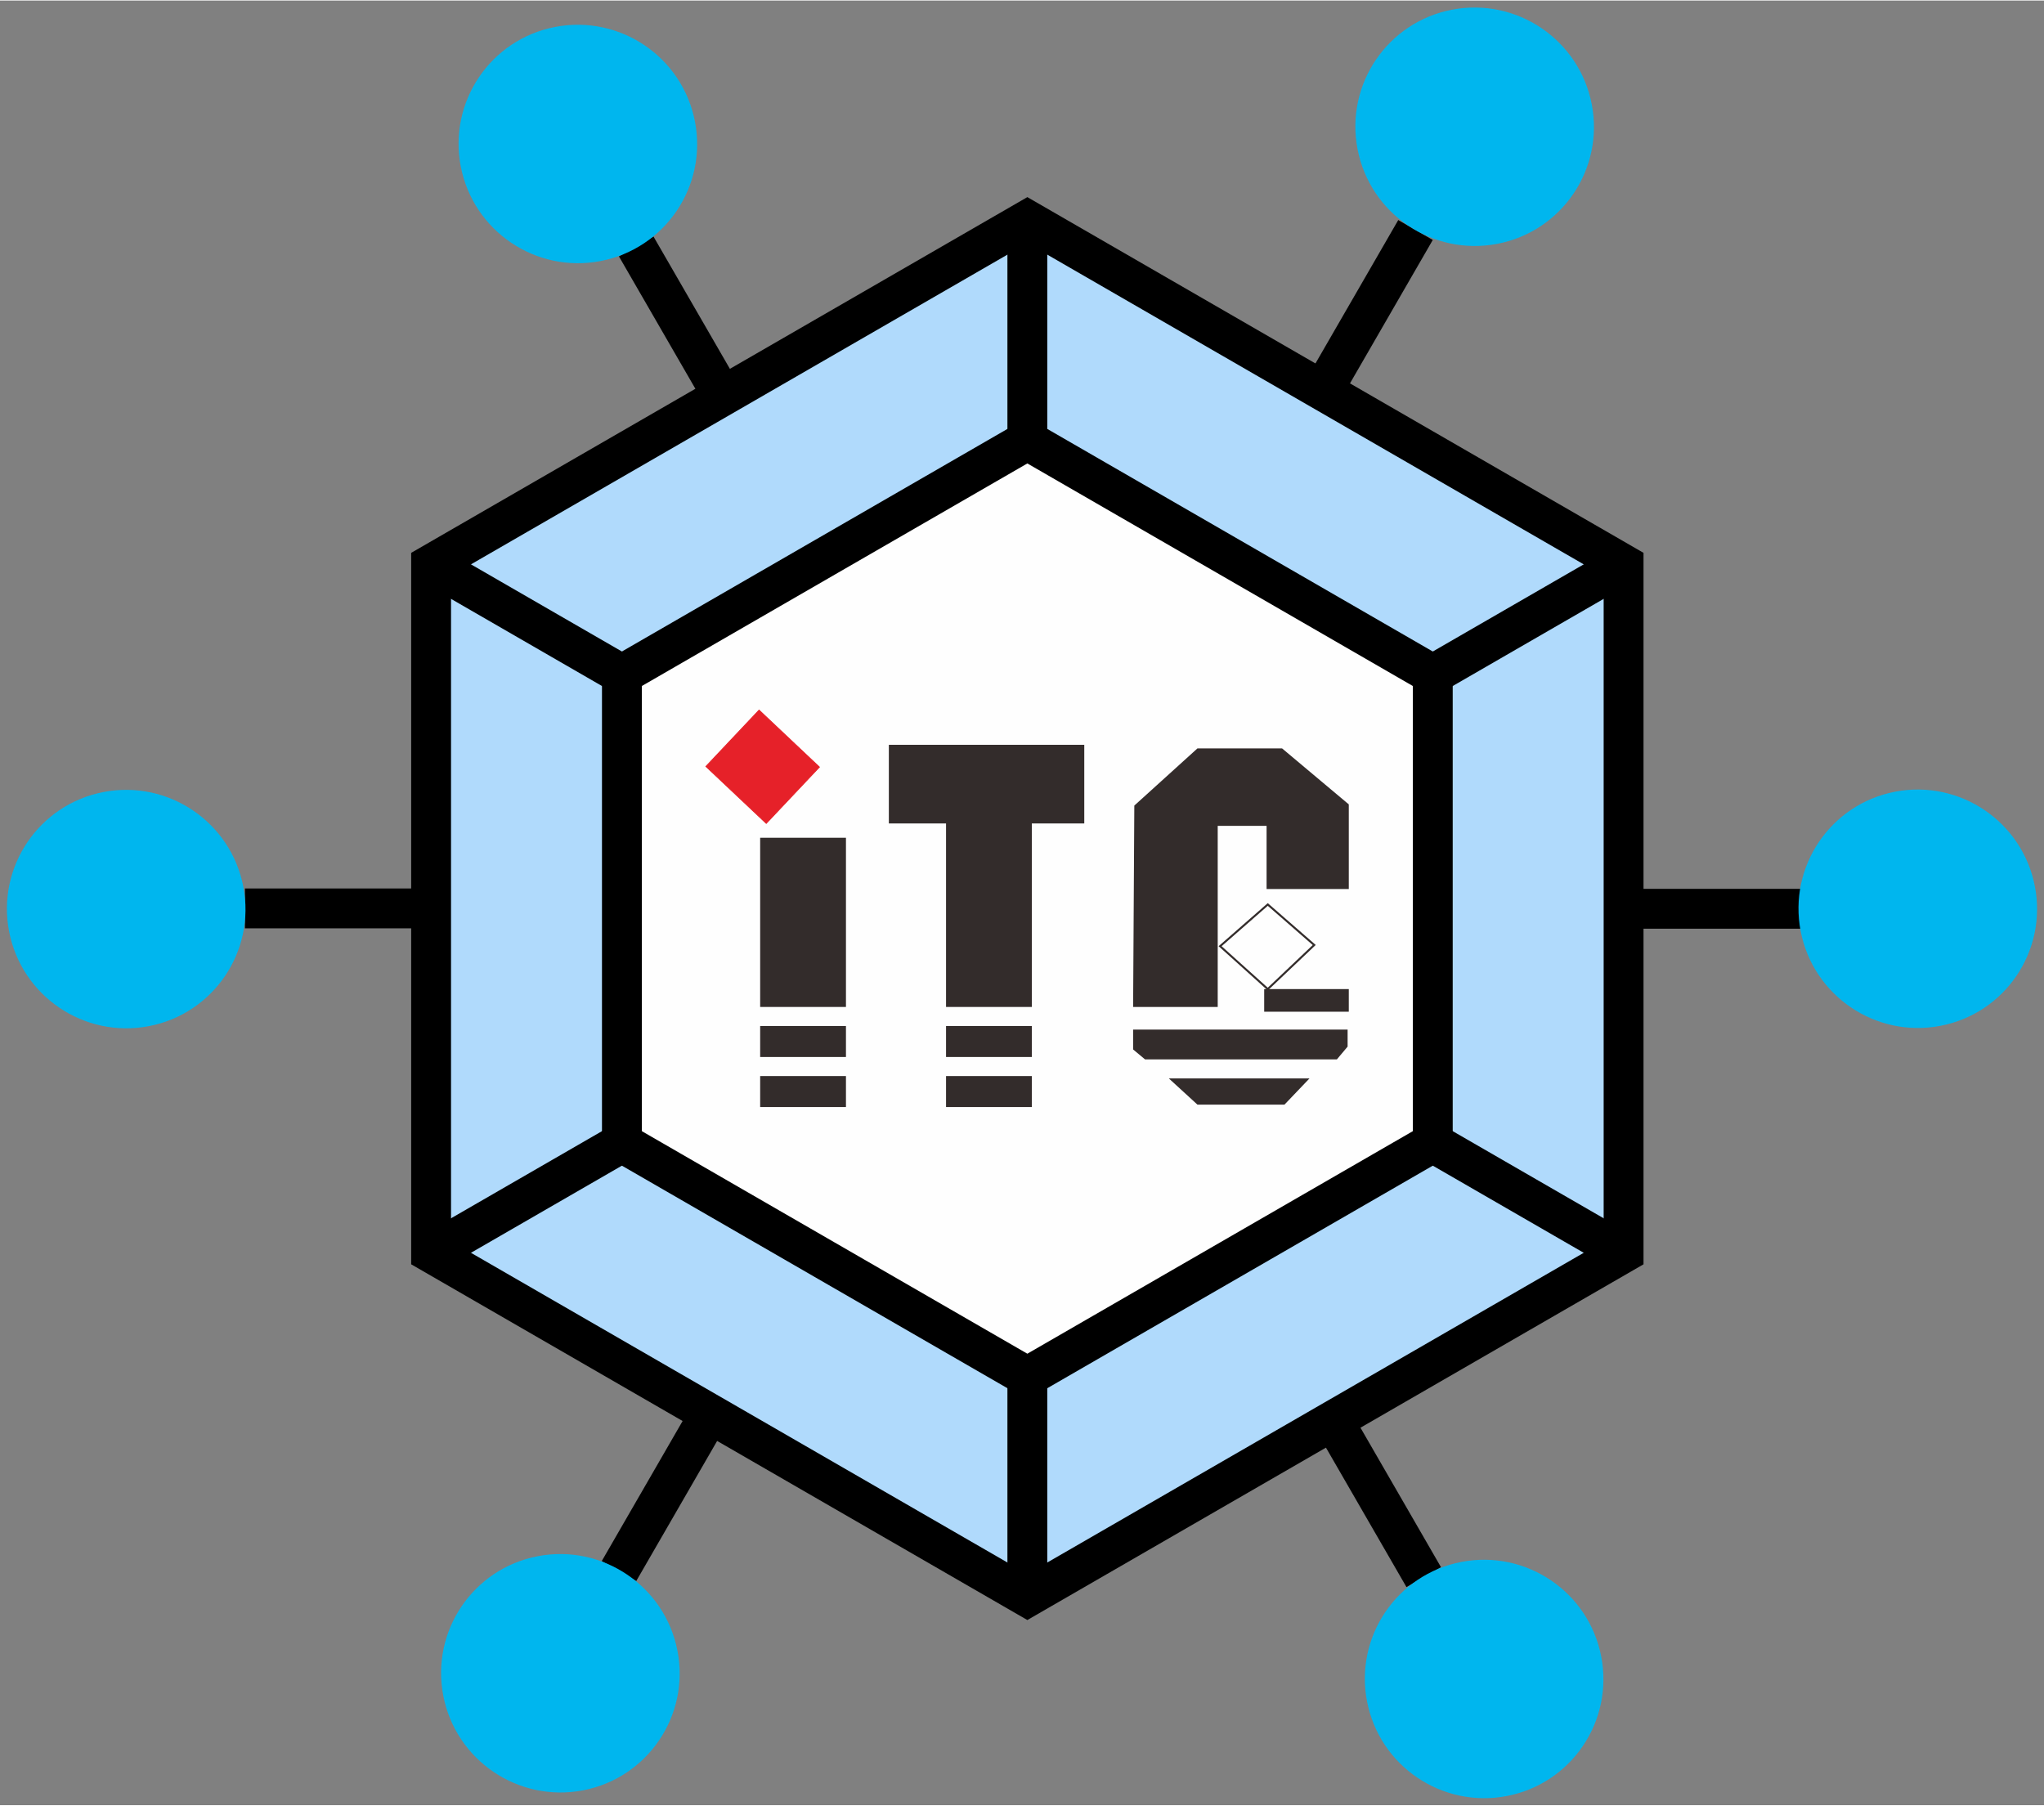<?xml version="1.0" encoding="UTF-8"?>
<!DOCTYPE svg PUBLIC "-//W3C//DTD SVG 1.1//EN" "http://www.w3.org/Graphics/SVG/1.1/DTD/svg11.dtd">
<!-- Creator: CorelDRAW 2021 (64 位元) -->
<svg xmlns="http://www.w3.org/2000/svg" xml:space="preserve" width="472px" height="417px" version="1.1" style="shape-rendering:geometricPrecision; text-rendering:geometricPrecision; image-rendering:optimizeQuality; fill-rule:evenodd; clip-rule:evenodd"
viewBox="0 0 1257.97 1110.7"
 xmlns:xlink="http://www.w3.org/1999/xlink"
 xmlns:xodm="http://www.corel.com/coreldraw/odm/2003">
 <rect x="0" y="0" width="1257.97" height="1110.7" fill="#808080" stroke="none"/>
 <defs>
  <style type="text/css">
   <![CDATA[
    .str0 {stroke:black;stroke-width:24.53;stroke-miterlimit:22.926}
    .str2 {stroke:#332C2B;stroke-width:1.23;stroke-miterlimit:22.926}
    .str1 {stroke:#E62129;stroke-width:0.53;stroke-miterlimit:22.926}
    .fil2 {fill:none}
    .fil1 {fill:#FEFEFE}
    .fil6 {fill:#00B6EE}
    .fil0 {fill:#B0DAFC}
    .fil5 {fill:#FEFEFE;fill-rule:nonzero}
    .fil4 {fill:#332C2B;fill-rule:nonzero}
    .fil3 {fill:#E62129;fill-rule:nonzero}
   ]]>
  </style>
     <mask id="id0">
  <radialGradient id="id1" gradientUnits="userSpaceOnUse" cx="0" cy="481.5" r="0" fx="0" fy="481.5">
   <stop offset="0" style="stop-opacity:1; stop-color:white"/>
   <stop offset="1" style="stop-opacity:0.424; stop-color:white"/>
  </radialGradient>
      <rect style="fill:url(#id1)" y="481.5" width="155.36" height="155.35"/>
     </mask>
      <mask id="id2">
  <radialGradient id="id3" gradientUnits="userSpaceOnUse" cx="1102.61" cy="481.3" r="0" fx="1102.61" fy="481.3">
   <stop offset="0" style="stop-opacity:1; stop-color:white"/>
   <stop offset="1" style="stop-opacity:0.424; stop-color:white"/>
  </radialGradient>
       <rect style="fill:url(#id3)" x="1102.61" y="481.3" width="155.36" height="155.35"/>
      </mask>
      <mask id="id4">
  <radialGradient id="id5" gradientUnits="userSpaceOnUse" cx="829.9" cy="0" r="0" fx="829.9" fy="0">
   <stop offset="0" style="stop-opacity:1; stop-color:white"/>
   <stop offset="1" style="stop-opacity:0.424; stop-color:white"/>
  </radialGradient>
       <rect style="fill:url(#id5)" x="829.9" width="155.35" height="155.36"/>
      </mask>
      <mask id="id6">
  <radialGradient id="id7" gradientUnits="userSpaceOnUse" cx="277.96" cy="10.6" r="0" fx="277.96" fy="10.6">
   <stop offset="0" style="stop-opacity:1; stop-color:white"/>
   <stop offset="1" style="stop-opacity:0.424; stop-color:white"/>
  </radialGradient>
       <rect style="fill:url(#id7)" x="277.96" y="10.6" width="155.36" height="155.36"/>
      </mask>
      <mask id="id8">
  <radialGradient id="id9" gradientUnits="userSpaceOnUse" cx="835.72" cy="955.34" r="0" fx="835.72" fy="955.34">
   <stop offset="0" style="stop-opacity:1; stop-color:white"/>
   <stop offset="1" style="stop-opacity:0.424; stop-color:white"/>
  </radialGradient>
       <rect style="fill:url(#id9)" x="835.72" y="955.34" width="155.36" height="155.35"/>
      </mask>
      <mask id="id10">
  <radialGradient id="id11" gradientUnits="userSpaceOnUse" cx="267.21" cy="951.83" r="0" fx="267.21" fy="951.83">
   <stop offset="0" style="stop-opacity:1; stop-color:white"/>
   <stop offset="1" style="stop-opacity:0.424; stop-color:white"/>
  </radialGradient>
       <rect style="fill:url(#id11)" x="267.21" y="951.83" width="155.35" height="155.35"/>
      </mask>
 </defs>
 <g id="圖層_x0020_1">
  <g id="_1452116668176">
   <polygon class="fil0 str0" points="632.28,135.14 815.75,241.07 999.23,347 999.23,558.86 999.23,770.72 815.75,876.65 632.28,982.58 448.8,876.65 265.32,770.72 265.32,558.86 265.32,347 448.8,241.07 "/>
   <polygon class="fil1 str0" points="632.28,270.73 757.04,342.76 881.8,414.8 881.8,558.86 881.8,702.93 757.04,774.96 632.28,846.99 507.51,774.96 382.75,702.93 382.75,558.86 382.75,414.8 507.51,342.76 "/>
   <line class="fil2 str0" x1="265.32" y1="347" x2="382.75" y2= "414.8" />
   <line class="fil2 str0" x1="632.28" y1="135.14" x2="632.28" y2= "270.73" />
   <line class="fil2 str0" x1="881.81" y1="414.8" x2="999.23" y2= "347" />
   <line class="fil2 str0" x1="881.81" y1="702.93" x2="999.23" y2= "770.72" />
   <line class="fil2 str0" x1="632.28" y1="846.99" x2="632.28" y2= "982.58" />
   <line class="fil2 str0" x1="382.75" y1="702.93" x2="265.32" y2= "770.72" />
   <g>
    <polygon class="fil3 str1" points="471.59,506.43 434.45,471.38 467.16,436.71 504.3,471.77 "/>
    <polygon class="fil4" points="520.64,619.41 467.84,619.41 467.84,515.27 520.64,515.27 "/>
    <polygon class="fil4" points="520.64,650.21 467.84,650.21 467.84,631.14 520.64,631.14 "/>
    <polygon class="fil4" points="520.64,681.01 467.84,681.01 467.84,661.94 520.64,661.94 "/>
    <polygon class="fil4" points="635.04,619.41 582.24,619.41 582.24,505.01 635.04,505.01 "/>
    <polygon class="fil4" points="635.04,650.21 582.24,650.21 582.24,631.14 635.04,631.14 "/>
    <polygon class="fil4" points="635.04,681.01 582.24,681.01 582.24,661.94 635.04,661.94 "/>
    <polygon class="fil4" points="667.31,506.47 547.04,506.47 547.04,458.07 667.31,458.07 "/>
    <polygon class="fil4" points="698.11,495.47 736.97,460.27 789.04,460.27 830.11,494.74 830.11,546.81 779.51,546.81 779.51,507.94 749.44,507.94 749.44,619.41 697.37,619.41 "/>
    <polygon class="fil5 str2" points="750.91,582.01 780.24,608.41 808.84,581.28 780.24,556.34 "/>
    <polygon class="fil4" points="830.11,622.34 778.04,622.34 778.04,608.41 830.11,608.41 "/>
    <polygon class="fil4" points="697.37,633.34 829.38,633.34 829.38,643.82 822.78,651.68 704.71,651.68 697.37,645.57 "/>
    <polygon class="fil4" points="719.37,663.41 805.91,663.41 790.51,679.54 736.97,679.54 "/>
   </g>
   <line class="fil2 str0" x1="150.75" y1="558.75" x2="257.76" y2= "558.75" />
   <g>
    <ellipse class="fil6" transform="matrix(0.115 -0.022 0.022 0.114 77.678 559.175)" rx="626.76" ry="632.09"/>
    <path class="fil1" style="mask:url(#id0)" d="M63.22 482.87c42.14,-7.99 82.78,19.7 90.76,61.84 7.99,42.15 -19.7,82.78 -61.84,90.77 -42.14,7.99 -82.78,-19.7 -90.77,-61.84 -7.98,-42.15 19.71,-82.78 61.85,-90.77z"/>
   </g>
   <g>
    <line class="fil2 str0" x1="1108.29" y1="558.98" x2="1001.29" y2= "558.98" />
    <g>
     <ellipse class="fil6" transform="matrix(0.115 -0.022 0.022 0.114 1180.29 558.977)" rx="626.76" ry="632.09"/>
     <path class="fil1" style="mask:url(#id2)" d="M1165.83 482.67c42.14,-7.98 82.78,19.7 90.77,61.85 7.98,42.14 -19.71,82.78 -61.85,90.76 -42.14,7.99 -82.78,-19.7 -90.76,-61.84 -7.99,-42.15 19.7,-82.78 61.84,-90.77z"/>
    </g>
   </g>
   <g>
    <line class="fil2 str0" x1="871.17" y1="141.22" x2="817.67" y2= "233.89" />
    <g>
     <ellipse class="fil6" transform="matrix(0.115 -0.022 0.022 0.114 907.575 77.679)" rx="626.76" ry="632.09"/>
     <path class="fil1" style="mask:url(#id4)" d="M893.11 1.37c42.15,-7.98 82.78,19.71 90.77,61.85 7.99,42.14 -19.7,82.78 -61.84,90.76 -42.15,7.99 -82.78,-19.7 -90.77,-61.84 -7.99,-42.14 19.7,-82.78 61.84,-90.77z"/>
    </g>
   </g>
   <g>
    <line class="fil2 str0" x1="391.55" y1="151.34" x2="445.06" y2= "244.01" />
    <g>
     <ellipse class="fil6" transform="matrix(0.115 -0.022 0.022 0.114 355.641 88.281)" rx="626.76" ry="632.09"/>
     <path class="fil1" style="mask:url(#id6)" d="M341.18 11.97c42.14,-7.98 82.78,19.71 90.77,61.85 7.98,42.14 -19.71,82.78 -61.85,90.77 -42.14,7.98 -82.78,-19.71 -90.76,-61.85 -7.99,-42.14 19.7,-82.78 61.84,-90.77z"/>
    </g>
   </g>
   <g>
    <line class="fil2 str0" x1="876.23" y1="970.34" x2="822.73" y2= "877.67" />
    <g>
     <ellipse class="fil6" transform="matrix(0.115 -0.022 0.022 0.114 913.401 1033.02)" rx="626.76" ry="632.09"/>
     <path class="fil1" style="mask:url(#id8)" d="M898.94 956.71c42.14,-7.98 82.78,19.7 90.77,61.85 7.98,42.14 -19.71,82.78 -61.85,90.76 -42.14,7.99 -82.78,-19.7 -90.76,-61.84 -7.99,-42.15 19.7,-82.78 61.84,-90.77z"/>
    </g>
   </g>
   <g>
    <line class="fil2 str0" x1="380.96" y1="966.6" x2="434.46" y2= "873.93" />
    <g>
     <ellipse class="fil6" transform="matrix(0.115 -0.022 0.022 0.114 344.885 1029.51)" rx="626.76" ry="632.09"/>
     <path class="fil1" style="mask:url(#id10)" d="M330.42 953.2c42.15,-7.99 82.78,19.7 90.77,61.85 7.99,42.14 -19.7,82.78 -61.84,90.76 -42.15,7.99 -82.78,-19.7 -90.77,-61.84 -7.99,-42.15 19.7,-82.78 61.84,-90.77z"/>
    </g>
   </g>
  </g>
 </g>
</svg>
